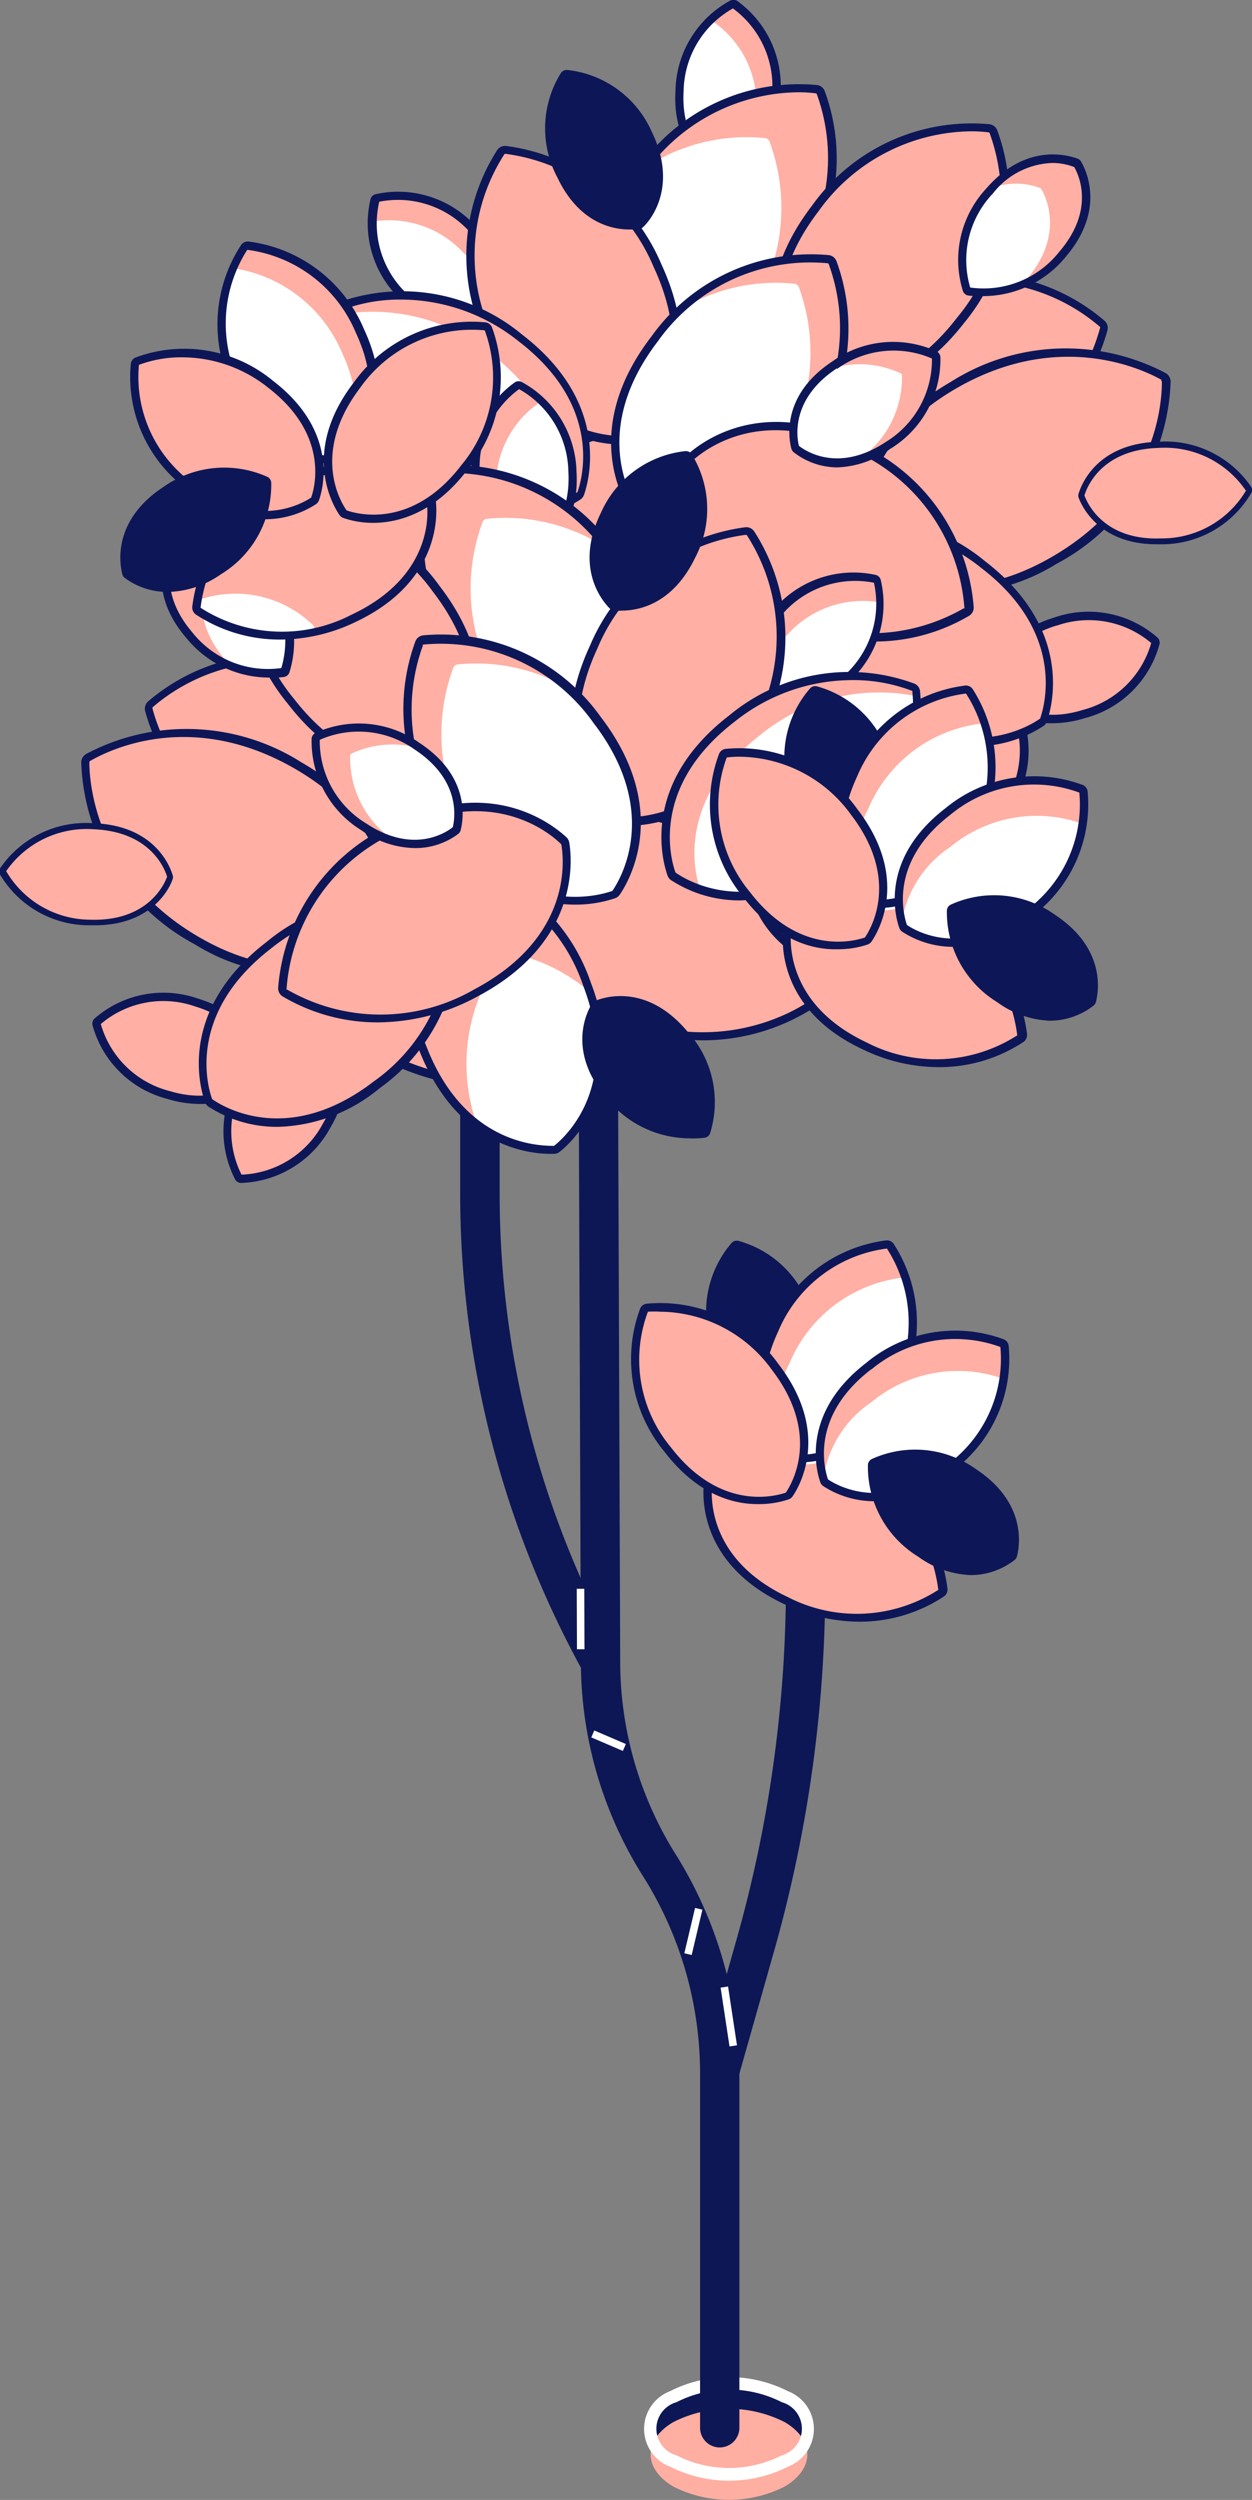 <?xml version="1.0" encoding="UTF-8"?> <svg xmlns="http://www.w3.org/2000/svg" viewBox="0 0 83.09 165.81"><rect x="0" y="0" width="83.09" height="165.81" fill="#808080" stroke="none"/> <defs> <style>.cls-1{fill:#0d1756;}.cls-2{fill:#ffaea2;}.cls-3{fill:#fff;}.cls-4{fill:#0d1757;}.cls-5{fill:#ffafa3;}</style> </defs> <title>Ресурс 5</title> <g id="Слой_2" data-name="Слой 2"> <g id="content"> <g id="illustration"> <g id="_Группа_" data-name="&lt;Группа&gt;"> <g id="_Группа_2" data-name="&lt;Группа&gt;"> <g id="_Группа_3" data-name="&lt;Группа&gt;"> <path id="_Контур_" data-name="&lt;Контур&gt;" class="cls-1" d="M44.68,158.95c-2,1.18-2,3.09,0,4.27a8.18,8.18,0,0,0,7.4,0c2-1.18,2-3.09,0-4.27A8.18,8.18,0,0,0,44.68,158.95Z"></path> <path id="_Контур_2" data-name="&lt;Контур&gt;" class="cls-2" d="M44.68,160.65c-2,1.18-2,3.09,0,4.27a8.18,8.18,0,0,0,7.4,0c2-1.18,2-3.09,0-4.27A8.18,8.18,0,0,0,44.68,160.65Z"></path> <path id="_Составной_контур_" data-name="&lt;Составной контур&gt;" class="cls-3" d="M44.46,163.6a2.68,2.68,0,0,1,0-5,8.67,8.67,0,0,1,7.84,0,2.68,2.68,0,0,1,0,5,8.67,8.67,0,0,1-7.83,0Zm.43-4.27h0a1.83,1.83,0,0,0,0,3.52,7.71,7.71,0,0,0,7,0,1.83,1.83,0,0,0,0-3.52,7.71,7.71,0,0,0-7,0Z"></path> </g> </g> <g id="_Группа_4" data-name="&lt;Группа&gt;"> <g id="_Группа_5" data-name="&lt;Группа&gt;"> <g id="_Группа_6" data-name="&lt;Группа&gt;"> <path id="_Контур_3" data-name="&lt;Контур&gt;" class="cls-1" d="M47.76,162.33h0A1.31,1.31,0,0,0,49.07,161V137.41a27.77,27.77,0,0,0-4.31-14.55,24.11,24.11,0,0,1-3.6-12.59L41,66.88H38.39l.16,43.39a26.71,26.71,0,0,0,4.2,14.29,24.56,24.56,0,0,1,3.71,13.23V161A1.31,1.31,0,0,0,47.76,162.33Z"></path> </g> <g id="_Группа_7" data-name="&lt;Группа&gt;"> <path id="_Контур_4" data-name="&lt;Контур&gt;" class="cls-1" d="M49,137.78l2.37-8.36A89.46,89.46,0,0,0,54.77,105v-2.25H52.16V105a86.83,86.83,0,0,1-3.29,23.68l-2.37,8.36Z"></path> </g> <g id="_Группа_8" data-name="&lt;Группа&gt;"> <path id="_Контур_5" data-name="&lt;Контур&gt;" class="cls-1" d="M38.71,110.9,41,109.64a63.08,63.08,0,0,1-7.84-30.42V63.95H30.54V79.22A65.71,65.71,0,0,0,38.71,110.9Z"></path> </g> </g> <g id="_Группа_9" data-name="&lt;Группа&gt;"> <rect id="_Контур_6" data-name="&lt;Контур&gt;" class="cls-3" x="48.43" y="131.39" width="0.5" height="3.94" transform="matrix(0.99, -0.15, 0.15, 0.99, -19.83, 9.02)"></rect> </g> <g id="_Группа_10" data-name="&lt;Группа&gt;"> <rect id="_Контур_7" data-name="&lt;Контур&gt;" class="cls-3" x="38.28" y="105.38" width="0.5" height="4.01" transform="translate(-0.39 0.14) rotate(-0.21)"></rect> </g> <g id="_Группа_11" data-name="&lt;Группа&gt;"> <rect id="_Контур_8" data-name="&lt;Контур&gt;" class="cls-3" x="40.14" y="114.31" width="0.5" height="2.28" transform="translate(-81.64 107.14) rotate(-66.82)"></rect> </g> <g id="_Группа_12" data-name="&lt;Группа&gt;"> <rect id="_Контур_9" data-name="&lt;Контур&gt;" class="cls-3" x="44.46" y="127.84" width="3.09" height="0.5" transform="translate(-89.23 143.34) rotate(-76.67)"></rect> </g> </g> <g id="_Группа_13" data-name="&lt;Группа&gt;"> <g id="_Группа_14" data-name="&lt;Группа&gt;"> <path id="_Контур_10" data-name="&lt;Контур&gt;" class="cls-4" d="M48.91,82.56a.19.19,0,0,0-.19.06,6.66,6.66,0,0,0-1.27,6.55c1.16,3.83,4.06,4,4.52,4.06a.19.19,0,0,0,.11,0c.38-.26,2.67-2.05,1.51-5.88A6.66,6.66,0,0,0,48.91,82.56Z"></path> <path id="_Составной_контур_2" data-name="&lt;Составной контур&gt;" class="cls-4" d="M52,93.5c-.59,0-3.57-.28-4.77-4.25a7,7,0,0,1,1.33-6.82A.46.46,0,0,1,49,82.3h0a6.94,6.94,0,0,1,4.88,4.93c1.2,4-1.13,5.85-1.61,6.19a.47.47,0,0,1-.27.08Zm-4.25-4.41c1.09,3.61,3.74,3.85,4.21,3.88.43-.3,2.5-2,1.4-5.58a6.4,6.4,0,0,0-4.44-4.55A6.4,6.4,0,0,0,47.71,89.09Z"></path> </g> <g id="_Группа_15" data-name="&lt;Группа&gt;"> <path id="_Контур_11" data-name="&lt;Контур&gt;" class="cls-5" d="M62.48,105.67a.29.29,0,0,0,.13-.27,10.27,10.27,0,0,0-6.22-8.2c-5.59-2.61-8.83.49-9.31,1a.29.29,0,0,0-.08.17c-.09.7-.39,5.18,5.2,7.79A10.27,10.27,0,0,0,62.48,105.67Z"></path> <path id="_Составной_контур_3" data-name="&lt;Составной контур&gt;" class="cls-4" d="M52.08,106.41c-5.71-2.67-5.47-7.19-5.36-8.07a.57.57,0,0,1,.15-.32c.61-.65,3.92-3.74,9.63-1.07a10.56,10.56,0,0,1,6.38,8.42.56.56,0,0,1-.24.52h0A10.12,10.12,0,0,1,57,107.56,11.58,11.58,0,0,1,52.08,106.41Zm-4.81-8c-.1.81-.32,5,5,7.51a10,10,0,0,0,10-.47v0a10,10,0,0,0-6.06-8,9.78,9.78,0,0,0-4.15-1A6.67,6.67,0,0,0,47.27,98.4Z"></path> </g> <g id="_Группа_16" data-name="&lt;Группа&gt;"> <path id="_Контур_12" data-name="&lt;Контур&gt;" class="cls-5" d="M58.84,82.5a.26.26,0,0,1,.25.11A9.33,9.33,0,0,1,59.55,92c-2.36,5.09-6.43,4.82-7.07,4.74a.26.26,0,0,1-.15-.07c-.47-.44-3.3-3.37-.93-8.46A9.33,9.33,0,0,1,58.84,82.5Z"></path> <path id="_Контур_13" data-name="&lt;Контур&gt;" class="cls-3" d="M52.4,90.41a9.33,9.33,0,0,1,7.44-5.66.26.26,0,0,1,.25.11l.07.1a9.62,9.62,0,0,1-.49,7.41c-2.36,5.09-6.43,4.82-7.07,4.74a.26.26,0,0,1-.15-.07,5.24,5.24,0,0,1-.67-.79A8,8,0,0,1,52.4,90.41Z"></path> <path id="_Составной_контур_4" data-name="&lt;Составной контур&gt;" class="cls-4" d="M52.45,97a.54.54,0,0,1-.3-.14c-.59-.55-3.41-3.57-1-8.77a9.62,9.62,0,0,1,7.66-5.82h0a.54.54,0,0,1,.5.23,9.63,9.63,0,0,1,.49,9.61C57.76,96.47,54.49,97,53,97A5.11,5.11,0,0,1,52.45,97Zm6.41-14.19h0a9.07,9.07,0,0,0-7.22,5.51c-2.26,4.86.33,7.64.87,8.14.74.09,4.53.28,6.79-4.58a9.09,9.09,0,0,0-.44-9.07h0Z"></path> </g> <g id="_Группа_17" data-name="&lt;Группа&gt;"> <path id="_Контур_14" data-name="&lt;Контур&gt;" class="cls-5" d="M66.66,89.3a.25.25,0,0,0-.16-.21,9,9,0,0,0-8.84,1.52c-4.27,3.28-3.17,7-3,7.61a.25.25,0,0,0,.1.13c.51.35,3.85,2.38,8.12-.9A9,9,0,0,0,66.66,89.3Z"></path> <path id="_Контур_15" data-name="&lt;Контур&gt;" class="cls-3" d="M57.83,93a9,9,0,0,1,8.7-1.57,9.21,9.21,0,0,1-3.72,6.17c-4.27,3.28-7.61,1.25-8.12.9a.25.25,0,0,1-.09-.12A7.4,7.4,0,0,1,57.83,93Z"></path> <path id="_Составной_контур_5" data-name="&lt;Составной контур&gt;" class="cls-4" d="M54.64,98.57a.53.53,0,0,1-.2-.26c-.26-.73-1.32-4.56,3.05-7.92a9.25,9.25,0,0,1,9.12-1.56.53.53,0,0,1,.33.42h0a9.24,9.24,0,0,1-3.85,8.41,8.18,8.18,0,0,1-5,1.91A6.22,6.22,0,0,1,54.64,98.57Zm3.18-7.75c-4.08,3.13-3.1,6.63-2.87,7.3.59.4,3.72,2.24,7.8-.89a8.69,8.69,0,0,0,3.64-7.89A8.7,8.7,0,0,0,57.83,90.83Z"></path> </g> <g id="_Группа_18" data-name="&lt;Группа&gt;"> <path id="_Контур_16" data-name="&lt;Контур&gt;" class="cls-5" d="M42.73,86.91a.26.26,0,0,1,.22-.17,9.33,9.33,0,0,1,8.49,3.91c3.42,4.45,1.3,7.93.93,8.46a.26.26,0,0,1-.13.1c-.61.21-4.52,1.36-7.93-3.08A9.33,9.33,0,0,1,42.73,86.91Z"></path> <path id="_Составной_контур_6" data-name="&lt;Составной контур&gt;" class="cls-4" d="M44.1,96.29a9.62,9.62,0,0,1-1.62-9.49.54.54,0,0,1,.43-.33,9.62,9.62,0,0,1,8.75,4c3.5,4.55,1.4,8.11.94,8.78a.54.54,0,0,1-.27.2,6.13,6.13,0,0,1-2,.31C48.7,99.78,46.3,99.16,44.1,96.29ZM43,87l-.25-.1L43,87h0A9.07,9.07,0,0,0,44.53,96c3.27,4.25,6.92,3.24,7.62,3,.42-.61,2.34-3.88-.92-8.14A9.23,9.23,0,0,0,43.83,87,6.83,6.83,0,0,0,43,87Z"></path> </g> <g id="_Группа_19" data-name="&lt;Группа&gt;"> <path id="_Контур_17" data-name="&lt;Контур&gt;" class="cls-4" d="M58,97a.19.19,0,0,0-.11.16A6.66,6.66,0,0,0,61.09,103c3.34,2.2,5.71.52,6.07.23a.19.19,0,0,0,.07-.1c.12-.44.74-3.28-2.6-5.49A6.66,6.66,0,0,0,58,97Z"></path> <path id="_Составной_контур_7" data-name="&lt;Составной контур&gt;" class="cls-4" d="M60.94,103.25a7,7,0,0,1-3.34-6.09.46.46,0,0,1,.26-.39h0a6.94,6.94,0,0,1,6.91.67c3.47,2.29,2.87,5.22,2.72,5.79a.46.46,0,0,1-.16.24,4.74,4.74,0,0,1-2.88,1A6.33,6.33,0,0,1,60.94,103.25Zm-2.79-6a6.41,6.41,0,0,0,3.1,5.55c3.15,2.08,5.34.57,5.72.29.14-.5.66-3.11-2.49-5.18a6.81,6.81,0,0,0-3.79-1.2A6,6,0,0,0,58.15,97.24Z"></path> </g> </g> <g id="_Группа_20" data-name="&lt;Группа&gt;"> <g id="_Группа_21" data-name="&lt;Группа&gt;"> <g id="_Группа_22" data-name="&lt;Группа&gt;"> <path id="_Контур_18" data-name="&lt;Контур&gt;" class="cls-5" d="M48.56.3a.19.19,0,0,1,.19,0A6.66,6.66,0,0,1,51.5,6.38c-.24,4-3,4.88-3.45,5a.19.19,0,0,1-.12,0C47.5,11.2,44.86,10,45.1,6A6.66,6.66,0,0,1,48.56.3Z"></path> <path id="_Контур_19" data-name="&lt;Контур&gt;" class="cls-3" d="M45.12,5.85A7.1,7.1,0,0,1,46.44,2a5.42,5.42,0,0,1,.79-.5.19.19,0,0,1,.19,0,6.66,6.66,0,0,1,2.75,6.08,6.21,6.21,0,0,1-.93,3.08,4.16,4.16,0,0,1-1.17.54.19.19,0,0,1-.12,0C47.52,11.06,44.88,9.85,45.12,5.85Z"></path> <path id="_Составной_контур_8" data-name="&lt;Составной контур&gt;" class="cls-4" d="M47.83,11.63c-.54-.22-3.25-1.5-3-5.64A6.94,6.94,0,0,1,48.44.05h0a.46.46,0,0,1,.47,0A6.94,6.94,0,0,1,51.78,6.4c-.25,4.14-3.09,5.09-3.66,5.24l-.12,0A.46.46,0,0,1,47.83,11.63ZM45.37,6c-.23,3.77,2.17,4.91,2.61,5.1.5-.13,3-1,3.25-4.74A6.4,6.4,0,0,0,48.64.56,6.4,6.4,0,0,0,45.37,6Z"></path> </g> <g id="_Группа_23" data-name="&lt;Группа&gt;"> <circle id="_Контур_20" data-name="&lt;Контур&gt;" class="cls-5" cx="50.13" cy="30.57" r="16.04"></circle> <path id="_Составной_контур_9" data-name="&lt;Составной контур&gt;" class="cls-4" d="M33.82,30.57A16.31,16.31,0,1,1,50.13,46.88,16.33,16.33,0,0,1,33.82,30.57Zm.55,0A15.76,15.76,0,1,0,50.13,14.81,15.78,15.78,0,0,0,34.37,30.57Z"></path> </g> <g id="_Группа_24" data-name="&lt;Группа&gt;"> <path id="_Контур_21" data-name="&lt;Контур&gt;" class="cls-5" d="M73.23,21.84a.36.36,0,0,0-.11-.35,12.66,12.66,0,0,0-12.46-2.36C53.39,21.35,53,26.86,53,27.74A.36.36,0,0,0,53,28c.5.72,3.92,5.06,11.19,2.83A12.66,12.66,0,0,0,73.23,21.84Z"></path> <path id="_Составной_контур_10" data-name="&lt;Составной контур&gt;" class="cls-4" d="M52.82,28.11a.64.64,0,0,1-.12-.38c0-1.08.5-6.61,7.88-8.87a13,13,0,0,1,12.73,2.42.64.64,0,0,1,.19.62h0A13,13,0,0,1,64.32,31a13.76,13.76,0,0,1-4,.65A9,9,0,0,1,52.82,28.11ZM73,21.77a.09.09,0,0,0,0-.09,12.4,12.4,0,0,0-12.2-2.3c-7,2.15-7.47,7.34-7.49,8.36a.08.08,0,0,0,0,.05c.59.83,3.87,4.88,10.89,2.72A12.4,12.4,0,0,0,73,21.77Z"></path> </g> <g id="_Группа_25" data-name="&lt;Группа&gt;"> <path id="_Контур_22" data-name="&lt;Контур&gt;" class="cls-5" d="M54.47,6.14a.36.36,0,0,0-.29-.23,12.66,12.66,0,0,0-11.52,5.3C38,17.25,40.89,22,41.38,22.69a.36.36,0,0,0,.18.14c.83.29,6.13,1.85,10.76-4.18A12.66,12.66,0,0,0,54.47,6.14Z"></path> <path id="_Контур_23" data-name="&lt;Контур&gt;" class="cls-3" d="M42.23,11.87c.21-.28.43-.54.65-.79a12.19,12.19,0,0,1,7.9-1.92.36.36,0,0,1,.29.23,12.66,12.66,0,0,1-2.15,12.5c-.17.22-.34.42-.51.62a8.73,8.73,0,0,1-7.28,1,.36.36,0,0,1-.18-.14C40.47,22.62,37.6,17.9,42.23,11.87Z"></path> <path id="_Составной_контур_11" data-name="&lt;Составной контур&gt;" class="cls-4" d="M41.47,23.08a.63.63,0,0,1-.31-.24c-.61-.89-3.43-5.67,1.28-11.8a13,13,0,0,1,11.78-5.4.63.63,0,0,1,.51.39h0a13,13,0,0,1-2.18,12.77c-3,3.86-6.18,4.7-8.41,4.7A8.2,8.2,0,0,1,41.47,23.08Zm1.4-11.7C38.39,17.21,41,21.69,41.61,22.53l0,0c1,.34,6,1.73,10.45-4.09A12.4,12.4,0,0,0,54.21,6.25h0a.09.09,0,0,0-.07-.06A9.2,9.2,0,0,0,53,6.12,12.6,12.6,0,0,0,42.87,11.38Z"></path> </g> <g id="_Группа_26" data-name="&lt;Группа&gt;"> <path id="_Контур_24" data-name="&lt;Контур&gt;" class="cls-5" d="M77.22,25a.39.39,0,0,1,.2.35c0,1.3-.36,7.73-7.42,11.83-7.24,4.2-12,.39-12.71-.25a.39.39,0,0,1-.12-.21c-.2-.94-1.15-6.95,6.1-11.15C70.33,21.45,76.09,24.33,77.22,25Z"></path> <path id="_Составной_контур_12" data-name="&lt;Составной контур&gt;" class="cls-4" d="M57.11,37.11a.66.66,0,0,1-.21-.36c-.25-1.16-1.11-7.19,6.23-11.44a14.23,14.23,0,0,1,14.22-.57h0a.66.66,0,0,1,.34.59,14.24,14.24,0,0,1-7.56,12.06,13.31,13.31,0,0,1-6.71,2A9.65,9.65,0,0,1,57.11,37.11Zm20-11.9c-1.07-.61-6.74-3.46-13.68.57s-6.2,9.76-6,10.86a.12.12,0,0,0,0,.07c.84.75,5.38,4.28,12.39.22s7.29-10.36,7.29-11.59a.12.12,0,0,0-.07-.11Z"></path> </g> <g id="_Группа_27" data-name="&lt;Группа&gt;"> <path id="_Контур_25" data-name="&lt;Контур&gt;" class="cls-5" d="M29.12,41.26a.39.39,0,0,1-.17-.37c.11-1.29,1-7.67,8.44-11.13,7.59-3.54,12,.67,12.63,1.37a.39.39,0,0,1,.1.22c.12,1,.53,7-7.06,10.57C35.67,45.38,30.18,42,29.12,41.26Z"></path> <path id="_Составной_контур_13" data-name="&lt;Составной контур&gt;" class="cls-4" d="M29,41.48h0a.67.67,0,0,1-.29-.62,14.24,14.24,0,0,1,8.59-11.35c7.69-3.59,12.14.56,12.95,1.43a.67.67,0,0,1,.18.38c.14,1.18.47,7.26-7.21,10.85a15.6,15.6,0,0,1-6.65,1.55A13.63,13.63,0,0,1,29,41.48ZM37.5,30c-7.26,3.39-8.17,9.68-8.28,10.9a.12.12,0,0,0,.06.12h0c1,.7,6.41,4,13.67.64s7-9.17,6.9-10.29a.12.12,0,0,0,0-.07,9.16,9.16,0,0,0-6.64-2.69A13.38,13.38,0,0,0,37.5,30Z"></path> </g> <g id="_Группа_28" data-name="&lt;Группа&gt;"> <path id="_Контур_26" data-name="&lt;Контур&gt;" class="cls-5" d="M82.85,32.42a.19.19,0,0,1,0,.19,6.66,6.66,0,0,1-5.8,3.29c-4,.12-5.13-2.55-5.29-3a.19.19,0,0,1,0-.12c.13-.44,1.09-3.18,5.09-3.3A6.66,6.66,0,0,1,82.85,32.42Z"></path> <path id="_Составной_контур_14" data-name="&lt;Составной контур&gt;" class="cls-4" d="M71.58,33a.4.4,0,0,1,0-.25c.16-.55,1.18-3.33,5.28-3.45a6.89,6.89,0,0,1,6.18,3,.39.39,0,0,1,0,.4,6.87,6.87,0,0,1-6,3.4h-.27C72.91,36.11,71.77,33.52,71.58,33Zm11.1-.46h0a6.5,6.5,0,0,0-5.81-2.83c-3.82.12-4.75,2.65-4.9,3.15.18.5,1.28,3,5.09,2.85a6.49,6.49,0,0,0,5.63-3.17l.17-.11Z"></path> </g> <g id="_Группа_29" data-name="&lt;Группа&gt;"> <path id="_Контур_27" data-name="&lt;Контур&gt;" class="cls-5" d="M76.62,42.5a.19.19,0,0,1,.06.19,6.66,6.66,0,0,1-4.75,4.69c-3.83,1.16-5.62-1.13-5.88-1.51a.19.19,0,0,1,0-.11c0-.46.23-3.36,4.06-4.52A6.66,6.66,0,0,1,76.62,42.5Z"></path> <path id="_Составной_контур_15" data-name="&lt;Составной контур&gt;" class="cls-4" d="M65.82,46a.46.46,0,0,1-.08-.28c0-.59.28-3.57,4.25-4.77a6.94,6.94,0,0,1,6.82,1.33h0a.46.46,0,0,1,.14.45A6.94,6.94,0,0,1,72,47.63a7.38,7.38,0,0,1-2.14.34A4.87,4.87,0,0,1,65.82,46Zm4.33-4.52c-3.61,1.09-3.85,3.74-3.88,4.21.3.43,2,2.5,5.58,1.4a6.4,6.4,0,0,0,4.55-4.44A6.4,6.4,0,0,0,70.15,41.49Z"></path> </g> <g id="_Группа_30" data-name="&lt;Группа&gt;"> <path id="_Контур_28" data-name="&lt;Контур&gt;" class="cls-5" d="M53.28,32a.34.34,0,0,1,.33.13A12.15,12.15,0,0,1,55.06,44.2C52.45,51,47.15,51,46.31,51a.34.34,0,0,1-.2-.08c-.65-.53-4.59-4.08-2-10.9A12.15,12.15,0,0,1,53.28,32Z"></path> <path id="_Контур_29" data-name="&lt;Контур&gt;" class="cls-3" d="M49.36,37.94a.34.34,0,0,1,.33.13A12,12,0,0,1,51.44,49.3,8.21,8.21,0,0,1,46.27,51a.34.34,0,0,1-.2-.08c-.63-.51-4.38-3.9-2.17-10.36A11.53,11.53,0,0,1,49.36,37.94Z"></path> <path id="_Составной_контур_16" data-name="&lt;Составной контур&gt;" class="cls-4" d="M46.29,51.27a.62.62,0,0,1-.36-.14c-.81-.66-4.71-4.29-2.06-11.21a12.45,12.45,0,0,1,9.36-8.2.62.62,0,0,1,.59.23A12.44,12.44,0,0,1,55.31,44.3c-2.47,6.45-7.26,7-8.75,7Zm7-19h0a11.89,11.89,0,0,0-8.94,7.86c-2.52,6.57,1.14,10,1.94,10.61,1,0,6,0,8.48-6.62A11.89,11.89,0,0,0,53.4,32.29a.07.07,0,0,0-.06,0Z"></path> </g> <g id="_Группа_31" data-name="&lt;Группа&gt;"> <path id="_Контур_30" data-name="&lt;Контур&gt;" class="cls-5" d="M65.93,8.73a.36.36,0,0,0-.29-.23,12.66,12.66,0,0,0-11.52,5.3c-4.63,6-1.76,10.75-1.27,11.47a.36.36,0,0,0,.18.14c.83.29,6.13,1.85,10.76-4.18A12.66,12.66,0,0,0,65.93,8.73Z"></path> <path id="_Составной_контур_17" data-name="&lt;Составной контур&gt;" class="cls-4" d="M52.94,25.68a.63.63,0,0,1-.32-.24c-.61-.89-3.43-5.67,1.27-11.8a13,13,0,0,1,11.78-5.4.64.64,0,0,1,.51.39h0A13,13,0,0,1,64,21.4c-3,3.86-6.18,4.7-8.41,4.7A8.19,8.19,0,0,1,52.94,25.68ZM54.33,14c-4.47,5.83-1.83,10.31-1.26,11.15l0,0c1,.34,6,1.73,10.45-4.09A12.4,12.4,0,0,0,65.68,8.84h0a.08.08,0,0,0-.07-.06,9.22,9.22,0,0,0-1.17-.07A12.6,12.6,0,0,0,54.33,14Z"></path> </g> <g id="_Группа_32" data-name="&lt;Группа&gt;"> <path id="_Контур_31" data-name="&lt;Контур&gt;" class="cls-4" d="M36.38,49.89a.19.19,0,0,1-.15-.13,6.66,6.66,0,0,1,1.49-6.5c2.61-3,5.35-2.06,5.77-1.88a.19.19,0,0,1,.09.08c.24.39,1.61,3-1,6A6.66,6.66,0,0,1,36.38,49.89Z"></path> <path id="_Составной_контур_18" data-name="&lt;Составной контур&gt;" class="cls-4" d="M36.33,50.16h0a.46.46,0,0,1-.35-.31,6.94,6.94,0,0,1,1.54-6.77c2.71-3.15,5.55-2.18,6.08-2a.46.46,0,0,1,.22.19c.3.5,1.68,3.16-1,6.31a7.08,7.08,0,0,1-5.45,2.62A5.63,5.63,0,0,1,36.33,50.16Zm1.6-6.72a6.4,6.4,0,0,0-1.46,6.19,6.4,6.4,0,0,0,5.9-2.36c2.46-2.86,1.24-5.22,1-5.63a4,4,0,0,0-1.48-.27A5.21,5.21,0,0,0,37.94,43.44Z"></path> </g> <g id="_Группа_33" data-name="&lt;Группа&gt;"> <path id="_Контур_32" data-name="&lt;Контур&gt;" class="cls-5" d="M64.3,19.33a.19.19,0,0,1-.15-.13,6.66,6.66,0,0,1,1.49-6.5c2.61-3,5.35-2.06,5.77-1.88a.19.19,0,0,1,.09.08c.24.39,1.61,3-1,6A6.66,6.66,0,0,1,64.3,19.33Z"></path> <path id="_Контур_33" data-name="&lt;Контур&gt;" class="cls-3" d="M64.27,19.47a.19.19,0,0,1-.15-.13,6.66,6.66,0,0,1,1.49-6.5c.14-.16.27-.3.41-.43a4.51,4.51,0,0,1,3,.06.19.19,0,0,1,.09.08c.24.39,1.61,3-1,6a8.29,8.29,0,0,1-.58.6A6.31,6.31,0,0,1,64.27,19.47Z"></path> <path id="_Составной_контур_19" data-name="&lt;Составной контур&gt;" class="cls-4" d="M64.25,19.6h0a.46.46,0,0,1-.35-.31,6.94,6.94,0,0,1,1.54-6.77c2.71-3.14,5.54-2.18,6.08-2a.46.46,0,0,1,.22.19c.3.5,1.68,3.16-1,6.31a7.08,7.08,0,0,1-5.45,2.62A5.63,5.63,0,0,1,64.25,19.6Zm1.6-6.72a6.4,6.4,0,0,0-1.46,6.19,6.4,6.4,0,0,0,5.9-2.36c2.46-2.86,1.24-5.22,1-5.63a4,4,0,0,0-1.48-.27A5.21,5.21,0,0,0,65.86,12.88Z"></path> </g> <g id="_Группа_34" data-name="&lt;Группа&gt;"> <path id="_Контур_34" data-name="&lt;Контур&gt;" class="cls-5" d="M67.24,52.83a.19.19,0,0,1-.17.1,6.66,6.66,0,0,1-5.68-3.5c-2-3.45-.23-5.73.07-6.07a.19.19,0,0,1,.1-.06c.45-.1,3.32-.57,5.35,2.87A6.66,6.66,0,0,1,67.24,52.83Z"></path> <path id="_Составной_контур_20" data-name="&lt;Составной контур&gt;" class="cls-4" d="M61.16,49.57c-2.11-3.57-.29-6,.1-6.39a.46.46,0,0,1,.25-.15c.57-.13,3.53-.57,5.64,3A6.94,6.94,0,0,1,67.48,53h0a.46.46,0,0,1-.4.24h0A7,7,0,0,1,61.16,49.57Zm.51-6c-.34.39-2,2.5,0,5.75A6.4,6.4,0,0,0,67,52.66a6.41,6.41,0,0,0-.34-6.35c-1.45-2.45-3.3-2.83-4.32-2.83A3.76,3.76,0,0,0,61.67,43.54Z"></path> </g> <g id="_Группа_35" data-name="&lt;Группа&gt;"> <path id="_Контур_35" data-name="&lt;Контур&gt;" class="cls-5" d="M24.88,13.28a.19.19,0,0,1,.14-.14,6.66,6.66,0,0,1,6.35,2c2.8,2.86,1.59,5.5,1.38,5.91a.19.19,0,0,1-.08.08c-.41.2-3.08,1.35-5.88-1.51A6.66,6.66,0,0,1,24.88,13.28Z"></path> <path id="_Контур_36" data-name="&lt;Контур&gt;" class="cls-3" d="M26.82,19.85a6.82,6.82,0,0,1-2.09-5.15,6.71,6.71,0,0,1,6.06,2.1,5.39,5.39,0,0,1,1.78,4.61C31.89,21.71,29.41,22.49,26.82,19.85Z"></path> <path id="_Составной_контур_21" data-name="&lt;Составной контур&gt;" class="cls-4" d="M26.59,19.87a6.94,6.94,0,0,1-2-6.66.46.46,0,0,1,.34-.33A6.94,6.94,0,0,1,31.57,15c2.9,3,1.7,5.71,1.43,6.23a.46.46,0,0,1-.21.2,4.6,4.6,0,0,1-2,.43A5.84,5.84,0,0,1,26.59,19.87Zm4.58-4.49a6.4,6.4,0,0,0-6-2A6.4,6.4,0,0,0,27,19.48c2.59,2.65,5,1.72,5.54,1.47C32.78,20.43,33.77,18,31.18,15.38Z"></path> </g> <g id="_Группа_36" data-name="&lt;Группа&gt;"> <path id="_Контур_37" data-name="&lt;Контур&gt;" class="cls-5" d="M33.59,9.95a.36.36,0,0,0-.34.16,12.66,12.66,0,0,0-.63,12.67c3.21,6.9,8.72,6.53,9.59,6.43a.36.36,0,0,0,.2-.1c.64-.6,4.47-4.58,1.27-11.47A12.66,12.66,0,0,0,33.59,9.95Z"></path> <path id="_Составной_контур_22" data-name="&lt;Составной контур&gt;" class="cls-4" d="M32.38,22.89A13,13,0,0,1,33,9.95a.63.63,0,0,1,.58-.27h0a13,13,0,0,1,10.31,7.84c3.25,7-.54,11-1.33,11.79a.64.64,0,0,1-.36.17,6.79,6.79,0,0,1-.79,0C39.51,29.52,35.13,28.81,32.38,22.89Zm1.19-12.67a.09.09,0,0,0-.09,0,12.4,12.4,0,0,0-.61,12.4c3.1,6.66,8.3,6.39,9.31,6.27l0,0c.74-.7,4.3-4.5,1.21-11.16a12.4,12.4,0,0,0-9.87-7.53Z"></path> </g> <g id="_Группа_37" data-name="&lt;Группа&gt;"> <path id="_Контур_38" data-name="&lt;Контур&gt;" class="cls-5" d="M22.3,20.62a.34.34,0,0,1,.22-.28,12.15,12.15,0,0,1,12,2.06c5.79,4.45,4.29,9.54,4,10.33a.34.34,0,0,1-.13.17c-.69.47-5.22,3.23-11-1.22A12.15,12.15,0,0,1,22.3,20.62Z"></path> <path id="_Контур_39" data-name="&lt;Контур&gt;" class="cls-3" d="M22.26,20.93a12.4,12.4,0,0,1,10.35,2.56c5.6,4.3,4.39,9.2,4,10.23-2,.66-5.32,1-9.28-2.05A12.22,12.22,0,0,1,22.26,20.93Z"></path> <path id="_Составной_контур_23" data-name="&lt;Составной контур&gt;" class="cls-4" d="M27.21,31.9A12.44,12.44,0,0,1,22,20.59a.62.62,0,0,1,.38-.5,12.45,12.45,0,0,1,12.27,2.1c5.88,4.52,4.45,9.65,4.11,10.63a.61.61,0,0,1-.24.31A8.33,8.33,0,0,1,34,34.47,11,11,0,0,1,27.21,31.9Zm-4.6-11.31a.07.07,0,0,0,0,.06h0a11.89,11.89,0,0,0,5,10.81c5.58,4.29,9.89,1.76,10.72,1.17.32-.92,1.66-5.73-3.92-10a12.49,12.49,0,0,0-7.71-2.76A10.88,10.88,0,0,0,22.62,20.59Z"></path> </g> <g id="_Группа_38" data-name="&lt;Группа&gt;"> <path id="_Контур_40" data-name="&lt;Контур&gt;" class="cls-5" d="M33.2,32.47a.19.19,0,0,1,.09.17,6.66,6.66,0,0,1-3.76,5.51c-3.53,1.87-5.73,0-6.06-.35a.19.19,0,0,1-.06-.1c-.08-.45-.42-3.34,3.11-5.21A6.66,6.66,0,0,1,33.2,32.47Z"></path> <path id="_Контур_41" data-name="&lt;Контур&gt;" class="cls-3" d="M23.42,37.81c-.08-.45-.42-3.34,3.11-5.21l.39-.19a6.41,6.41,0,0,1,4.23.8.19.19,0,0,1,.09.17,6.66,6.66,0,0,1-3.76,5.51L27.2,39a4.6,4.6,0,0,1-3.72-1.12A.19.19,0,0,1,23.42,37.81Z"></path> <path id="_Составной_контур_24" data-name="&lt;Составной контур&gt;" class="cls-4" d="M23.28,38a.46.46,0,0,1-.14-.26c-.1-.58-.41-3.56,3.26-5.5a6.94,6.94,0,0,1,6.94,0h0a.46.46,0,0,1,.22.41,7,7,0,0,1-3.9,5.74,6.62,6.62,0,0,1-3.11.85A4.77,4.77,0,0,1,23.28,38Zm3.38-5.27c-3.33,1.77-3.06,4.41-3,4.88.37.36,2.41,2.07,5.74.31A6.41,6.41,0,0,0,33,32.68,6.4,6.4,0,0,0,26.66,32.73Z"></path> </g> <g id="_Группа_39" data-name="&lt;Группа&gt;"> <path id="_Контур_42" data-name="&lt;Контур&gt;" class="cls-4" d="M37.4,5a.19.19,0,0,1,.17-.09A6.66,6.66,0,0,1,43,8.85c1.76,3.59-.21,5.73-.54,6a.19.19,0,0,1-.11.05c-.46.06-3.35.31-5.11-3.28A6.66,6.66,0,0,1,37.4,5Z"></path> <path id="_Составной_контур_25" data-name="&lt;Составной контур&gt;" class="cls-4" d="M37,11.79a6.94,6.94,0,0,1,.22-6.94h0a.47.47,0,0,1,.42-.21,6.94,6.94,0,0,1,5.61,4.09c1.82,3.73-.18,6-.6,6.36a.46.46,0,0,1-.26.13,3.82,3.82,0,0,1-.52,0C40.74,15.25,38.46,14.85,37,11.79Zm.49-.24c1.66,3.39,4.31,3.2,4.78,3.15.37-.36,2.15-2.34.49-5.73A6.4,6.4,0,0,0,37.6,5.19,6.4,6.4,0,0,0,37.45,11.55Z"></path> </g> <g id="_Группа_40" data-name="&lt;Группа&gt;"> <path id="_Контур_43" data-name="&lt;Контур&gt;" class="cls-5" d="M55.26,17.42A.36.36,0,0,0,55,17.2a12.66,12.66,0,0,0-11.52,5.3c-4.63,6-1.76,10.75-1.27,11.47a.36.36,0,0,0,.18.14c.83.29,6.13,1.85,10.76-4.18A12.66,12.66,0,0,0,55.26,17.42Z"></path> <path id="_Контур_44" data-name="&lt;Контур&gt;" class="cls-3" d="M45.35,20.42a12.14,12.14,0,0,1,7.37-1.6A.36.36,0,0,1,53,19a12.66,12.66,0,0,1-2.15,12.5,14.54,14.54,0,0,1-1.67,1.84,8.68,8.68,0,0,1-6.88.74.36.36,0,0,1-.18-.14c-.49-.72-3.37-5.44,1.27-11.47A15.23,15.23,0,0,1,45.35,20.42Z"></path> <path id="_Составной_контур_26" data-name="&lt;Составной контур&gt;" class="cls-4" d="M42.27,34.36a.63.63,0,0,1-.32-.24c-.61-.89-3.43-5.67,1.28-11.8A13,13,0,0,1,55,16.92a.63.63,0,0,1,.51.39h0a13,13,0,0,1-2.18,12.77c-3,3.86-6.18,4.7-8.41,4.7A8.19,8.19,0,0,1,42.27,34.36ZM55,17.52a.09.09,0,0,0-.08-.06,12.4,12.4,0,0,0-11.27,5.19C39.19,28.49,41.83,33,42.41,33.81l0,0c1,.34,6,1.73,10.45-4.09A12.4,12.4,0,0,0,55,17.52Z"></path> </g> <g id="_Группа_41" data-name="&lt;Группа&gt;"> <path id="_Контур_45" data-name="&lt;Контур&gt;" class="cls-5" d="M53,35.65a.34.34,0,0,1,.22-.28,12.15,12.15,0,0,1,12,2.06c5.79,4.45,4.29,9.53,4,10.33a.34.34,0,0,1-.13.17c-.69.47-5.22,3.23-11-1.22A12.15,12.15,0,0,1,53,35.65Z"></path> <path id="_Составной_контур_27" data-name="&lt;Составной контур&gt;" class="cls-4" d="M57.91,46.93a12.44,12.44,0,0,1-5.19-11.31h0a.62.62,0,0,1,.38-.5,12.45,12.45,0,0,1,12.27,2.1c5.89,4.52,4.45,9.65,4.11,10.63a.61.61,0,0,1-.24.31,8.34,8.34,0,0,1-4.59,1.34A11,11,0,0,1,57.91,46.93Zm-4.6-11.31a.07.07,0,0,0,0,.06h0a11.89,11.89,0,0,0,5,10.81c5.58,4.29,9.88,1.76,10.72,1.17.32-.92,1.66-5.73-3.92-10a12.48,12.48,0,0,0-7.71-2.76A10.88,10.88,0,0,0,53.32,35.62Z"></path> </g> <g id="_Группа_42" data-name="&lt;Группа&gt;"> <path id="_Контур_46" data-name="&lt;Контур&gt;" class="cls-5" d="M64.18,40.61a.36.36,0,0,0,.17-.33,12.66,12.66,0,0,0-7.16-10.47c-6.73-3.55-10.89.07-11.52.68a.36.36,0,0,0-.11.2c-.15.86-.79,6.35,5.93,9.9A12.66,12.66,0,0,0,64.18,40.61Z"></path> <path id="_Составной_контур_28" data-name="&lt;Составной контур&gt;" class="cls-4" d="M51.37,40.83c-6.83-3.61-6.26-9.12-6.07-10.19a.63.63,0,0,1,.18-.35c.78-.75,5-4.33,11.84-.72a13,13,0,0,1,7.3,10.7.63.63,0,0,1-.3.57h0A12.33,12.33,0,0,1,58,42.55,14,14,0,0,1,51.37,40.83ZM64,40.37a.09.09,0,0,0,0-.08,12.4,12.4,0,0,0-7-10.24c-6.49-3.43-10.47-.07-11.23.68-.17,1-.7,6.18,5.79,9.61a12.41,12.41,0,0,0,12.41,0Z"></path> </g> <g id="_Группа_43" data-name="&lt;Группа&gt;"> <path id="_Контур_47" data-name="&lt;Контур&gt;" class="cls-5" d="M62,23.6a.19.19,0,0,1,.11.16,6.66,6.66,0,0,1-3.22,5.84c-3.34,2.2-5.71.52-6.07.23a.19.19,0,0,1-.07-.1c-.12-.44-.74-3.28,2.6-5.49A6.66,6.66,0,0,1,62,23.6Z"></path> <path id="_Контур_48" data-name="&lt;Контур&gt;" class="cls-3" d="M53,29.78a.19.19,0,0,1-.07-.1c-.12-.43-.68-3.08,2.27-5.25a6.45,6.45,0,0,1,4.55.32.19.19,0,0,1,.11.16A6.61,6.61,0,0,1,57,30.48,4.64,4.64,0,0,1,53,29.78Z"></path> <path id="_Составной_контур_29" data-name="&lt;Составной контур&gt;" class="cls-4" d="M52.68,30a.46.46,0,0,1-.16-.24c-.15-.56-.75-3.5,2.72-5.79a6.94,6.94,0,0,1,6.91-.67h0a.46.46,0,0,1,.26.39,6.94,6.94,0,0,1-3.34,6.09A6.33,6.33,0,0,1,55.57,31,4.73,4.73,0,0,1,52.68,30Zm2.86-5.57c-3.15,2.08-2.63,4.68-2.52,5.14.41.32,2.59,1.83,5.74-.24a6.4,6.4,0,0,0,3.09-5.55A6.4,6.4,0,0,0,55.54,24.48Z"></path> </g> </g> <g id="_Группа_44" data-name="&lt;Группа&gt;"> <g id="_Группа_45" data-name="&lt;Группа&gt;"> <path id="_Контур_49" data-name="&lt;Контур&gt;" class="cls-5" d="M34.53,25.55a.19.19,0,0,0-.19,0,6.66,6.66,0,0,0-2.75,6.08c.24,4,3,4.88,3.45,5a.19.19,0,0,0,.12,0c.43-.17,3.07-1.38,2.83-5.37A6.66,6.66,0,0,0,34.53,25.55Z"></path> <path id="_Контур_50" data-name="&lt;Контур&gt;" class="cls-3" d="M38,31.11a7.1,7.1,0,0,0-1.32-3.84,5.4,5.4,0,0,0-.79-.5.19.19,0,0,0-.19,0,6.66,6.66,0,0,0-2.75,6.08,6.21,6.21,0,0,0,.93,3.08,4.15,4.15,0,0,0,1.17.54.19.19,0,0,0,.12,0C35.56,36.31,38.21,35.1,38,31.11Z"></path> <path id="_Составной_контур_30" data-name="&lt;Составной контур&gt;" class="cls-4" d="M35.09,36.91l-.12,0c-.57-.15-3.41-1.1-3.66-5.24a6.94,6.94,0,0,1,2.87-6.32.46.46,0,0,1,.47,0h0a6.94,6.94,0,0,1,3.61,5.93c.25,4.14-2.46,5.43-3,5.64A.46.46,0,0,1,35.09,36.91Zm-.64-11.1a6.4,6.4,0,0,0-2.59,5.81c.23,3.77,2.75,4.61,3.25,4.74.43-.19,2.83-1.33,2.61-5.1A6.4,6.4,0,0,0,34.45,25.81Z"></path> </g> <g id="_Группа_46" data-name="&lt;Группа&gt;"> <circle id="_Контур_51" data-name="&lt;Контур&gt;" class="cls-5" cx="32.95" cy="55.82" r="16.04"></circle> <path id="_Составной_контур_31" data-name="&lt;Составной контур&gt;" class="cls-4" d="M33,72.13A16.31,16.31,0,1,1,49.26,55.82,16.33,16.33,0,0,1,33,72.13Zm0-32.07A15.76,15.76,0,1,0,48.72,55.82,15.78,15.78,0,0,0,33,40.06Z"></path> </g> <g id="_Группа_47" data-name="&lt;Группа&gt;"> <path id="_Контур_52" data-name="&lt;Контур&gt;" class="cls-5" d="M9.85,47.09a.36.36,0,0,1,.11-.35,12.66,12.66,0,0,1,12.46-2.36c7.27,2.23,7.67,7.74,7.68,8.62a.36.36,0,0,1-.07.22c-.5.72-3.92,5.06-11.19,2.83A12.66,12.66,0,0,1,9.85,47.09Z"></path> <path id="_Составной_контур_32" data-name="&lt;Составной контур&gt;" class="cls-4" d="M22.81,56.94a13.75,13.75,0,0,1-4-.65,13,13,0,0,1-9.18-9.14h0a.64.64,0,0,1,.19-.62,13,13,0,0,1,12.73-2.42c7.38,2.26,7.86,7.79,7.88,8.87a.64.64,0,0,1-.12.38A9,9,0,0,1,22.81,56.94ZM10.12,47a12.4,12.4,0,0,0,8.81,8.74c7,2.15,10.3-1.89,10.89-2.72a.08.08,0,0,0,0-.05c0-1-.47-6.21-7.49-8.36a12.4,12.4,0,0,0-12.2,2.3.09.09,0,0,0,0,.09Z"></path> </g> <g id="_Группа_48" data-name="&lt;Группа&gt;"> <path id="_Контур_53" data-name="&lt;Контур&gt;" class="cls-5" d="M28.62,31.39a.36.36,0,0,1,.29-.23,12.65,12.65,0,0,1,11.52,5.3c4.63,6,1.76,10.75,1.27,11.47a.36.36,0,0,1-.18.14c-.83.29-6.13,1.85-10.76-4.18A12.66,12.66,0,0,1,28.62,31.39Z"></path> <path id="_Контур_54" data-name="&lt;Контур&gt;" class="cls-3" d="M40.86,37.12c-.21-.28-.43-.54-.65-.79a12.19,12.19,0,0,0-7.9-1.92.36.36,0,0,0-.29.23,12.66,12.66,0,0,0,2.15,12.5c.17.22.34.42.51.62a8.73,8.73,0,0,0,7.28,1,.36.36,0,0,0,.18-.14C42.62,47.87,45.49,43.15,40.86,37.12Z"></path> <path id="_Составной_контур_33" data-name="&lt;Составной контур&gt;" class="cls-4" d="M39,48.76c-2.23,0-5.45-.84-8.41-4.7a13,13,0,0,1-2.18-12.77h0a.63.63,0,0,1,.51-.39,13,13,0,0,1,11.78,5.4c4.7,6.13,1.89,10.9,1.27,11.8a.63.63,0,0,1-.31.24A8.2,8.2,0,0,1,39,48.76ZM30.12,31.37a9.22,9.22,0,0,0-1.17.07.09.09,0,0,0-.07.06h0A12.4,12.4,0,0,0,31,43.73c4.47,5.82,9.49,4.43,10.45,4.09l0,0c.58-.84,3.22-5.33-1.26-11.15A12.6,12.6,0,0,0,30.12,31.37Z"></path> </g> <g id="_Группа_49" data-name="&lt;Группа&gt;"> <path id="_Контур_55" data-name="&lt;Контур&gt;" class="cls-5" d="M5.87,50.23a.39.39,0,0,0-.2.35c0,1.3.36,7.73,7.42,11.83,7.24,4.2,12,.39,12.71-.25a.39.39,0,0,0,.12-.21c.2-.94,1.15-6.95-6.1-11.15C12.76,46.7,7,49.58,5.87,50.23Z"></path> <path id="_Составной_контур_34" data-name="&lt;Составной контур&gt;" class="cls-4" d="M19.65,64.64a13.31,13.31,0,0,1-6.71-2A14.24,14.24,0,0,1,5.39,50.58.66.66,0,0,1,5.73,50h0A14.23,14.23,0,0,1,20,50.56c7.34,4.25,6.47,10.28,6.23,11.44a.66.66,0,0,1-.21.36A9.65,9.65,0,0,1,19.65,64.64ZM6,50.46a.12.12,0,0,0-.07.11c0,1.23.35,7.57,7.29,11.59s11.55.53,12.39-.22a.12.12,0,0,0,0-.07c.23-1.1,1-6.79-6-10.86S7.07,49.85,6,50.46Z"></path> </g> <g id="_Группа_50" data-name="&lt;Группа&gt;"> <path id="_Контур_56" data-name="&lt;Контур&gt;" class="cls-5" d="M54,66.51a.39.39,0,0,0,.17-.37c-.11-1.29-1-7.67-8.44-11.13-7.59-3.54-12,.67-12.63,1.37a.39.39,0,0,0-.11.22c-.12,1-.53,7,7.06,10.57C47.42,70.63,52.91,67.25,54,66.51Z"></path> <path id="_Составной_контур_35" data-name="&lt;Составной контур&gt;" class="cls-4" d="M46.56,69a15.6,15.6,0,0,1-6.65-1.55c-7.68-3.59-7.36-9.67-7.21-10.85a.67.67,0,0,1,.18-.38c.81-.87,5.26-5,12.95-1.43a14.24,14.24,0,0,1,8.59,11.35.67.67,0,0,1-.29.62h0A13.63,13.63,0,0,1,46.56,69Zm-6.65-15.1a9.16,9.16,0,0,0-6.64,2.69.12.12,0,0,0,0,.07c-.14,1.12-.44,6.86,6.9,10.29s12.66.06,13.67-.64h0a.12.12,0,0,0,.06-.12c-.11-1.22-1-7.51-8.28-10.9A13.38,13.38,0,0,0,39.91,53.88Z"></path> </g> <g id="_Группа_51" data-name="&lt;Группа&gt;"> <path id="_Контур_57" data-name="&lt;Контур&gt;" class="cls-5" d="M.24,57.67a.19.19,0,0,0,0,.19A6.66,6.66,0,0,0,6,61.16c4,.12,5.13-2.55,5.29-3a.19.19,0,0,0,0-.12c-.13-.44-1.09-3.18-5.09-3.3A6.66,6.66,0,0,0,.24,57.67Z"></path> <path id="_Составной_контур_36" data-name="&lt;Составной контур&gt;" class="cls-4" d="M6.3,61.37H6A6.87,6.87,0,0,1,0,58a.39.39,0,0,1,0-.4,6.89,6.89,0,0,1,6.18-3c4.1.13,5.12,2.9,5.28,3.45a.4.4,0,0,1,0,.25C11.32,58.77,10.18,61.37,6.3,61.37ZM.24,57.67l.17.11A6.49,6.49,0,0,0,6,61c3.81.12,4.91-2.35,5.09-2.85-.15-.5-1.08-3-4.9-3.15A6.5,6.5,0,0,0,.41,57.78h0Z"></path> </g> <g id="_Группа_52" data-name="&lt;Группа&gt;"> <path id="_Контур_58" data-name="&lt;Контур&gt;" class="cls-5" d="M6.47,67.75a.19.19,0,0,0-.06.19,6.66,6.66,0,0,0,4.75,4.69C15,73.78,16.77,71.49,17,71.11a.19.19,0,0,0,0-.11c0-.46-.23-3.36-4.06-4.52A6.66,6.66,0,0,0,6.47,67.75Z"></path> <path id="_Составной_контур_37" data-name="&lt;Составной контур&gt;" class="cls-4" d="M13.22,73.22a7.38,7.38,0,0,1-2.14-.34A6.94,6.94,0,0,1,6.14,68a.46.46,0,0,1,.14-.45h0a6.94,6.94,0,0,1,6.82-1.33c4,1.2,4.24,4.19,4.25,4.77a.46.46,0,0,1-.08.28A4.87,4.87,0,0,1,13.22,73.22ZM6.69,67.92a6.4,6.4,0,0,0,4.55,4.44c3.61,1.09,5.28-1,5.58-1.4,0-.47-.27-3.12-3.88-4.21A6.4,6.4,0,0,0,6.69,67.92Z"></path> </g> <g id="_Группа_53" data-name="&lt;Группа&gt;"> <path id="_Контур_59" data-name="&lt;Контур&gt;" class="cls-5" d="M29.81,57.24a.34.34,0,0,0-.33.13A12.15,12.15,0,0,0,28,69.46c2.61,6.82,7.91,6.84,8.75,6.79a.34.34,0,0,0,.2-.08c.65-.53,4.59-4.08,2-10.9A12.15,12.15,0,0,0,29.81,57.24Z"></path> <path id="_Контур_60" data-name="&lt;Контур&gt;" class="cls-3" d="M33.72,63.19a.34.34,0,0,0-.33.13,12,12,0,0,0-1.75,11.23,8.21,8.21,0,0,0,5.17,1.72.34.34,0,0,0,.2-.08c.63-.51,4.38-3.9,2.17-10.36A11.53,11.53,0,0,0,33.72,63.19Z"></path> <path id="_Составной_контур_38" data-name="&lt;Составной контур&gt;" class="cls-4" d="M36.52,76.53c-1.49,0-6.28-.53-8.75-7A12.44,12.44,0,0,1,29.26,57.2a.62.62,0,0,1,.59-.23,12.44,12.44,0,0,1,9.36,8.2C41.87,72.1,38,75.73,37.15,76.39a.62.62,0,0,1-.36.14Zm-6.77-19a.07.07,0,0,0-.06,0,11.89,11.89,0,0,0-1.41,11.82C30.8,75.93,35.78,76,36.77,76c.8-.63,4.45-4,1.94-10.61a11.89,11.89,0,0,0-8.94-7.86h0Z"></path> </g> <g id="_Группа_54" data-name="&lt;Группа&gt;"> <path id="_Контур_61" data-name="&lt;Контур&gt;" class="cls-5" d="M17.15,34a.36.36,0,0,1,.29-.23A12.65,12.65,0,0,1,29,39.06c4.63,6,1.76,10.75,1.27,11.47a.36.36,0,0,1-.18.14c-.83.29-6.13,1.85-10.76-4.18A12.66,12.66,0,0,1,17.15,34Z"></path> <path id="_Составной_контур_39" data-name="&lt;Составной контур&gt;" class="cls-4" d="M27.49,51.35c-2.23,0-5.45-.84-8.41-4.7A13,13,0,0,1,16.9,33.88h0a.64.64,0,0,1,.51-.39,13,13,0,0,1,11.78,5.4c4.7,6.13,1.89,10.9,1.27,11.8a.63.63,0,0,1-.32.24A8.19,8.19,0,0,1,27.49,51.35ZM18.65,34a9.22,9.22,0,0,0-1.17.07.08.08,0,0,0-.07.06h0a12.4,12.4,0,0,0,2.11,12.23C24,52.14,29,50.75,30,50.41l0,0c.58-.84,3.22-5.33-1.26-11.15A12.6,12.6,0,0,0,18.65,34Z"></path> </g> <g id="_Группа_55" data-name="&lt;Группа&gt;"> <path id="_Контур_62" data-name="&lt;Контур&gt;" class="cls-4" d="M46.7,75.14a.19.19,0,0,0,.15-.13,6.66,6.66,0,0,0-1.49-6.5c-2.61-3-5.35-2.06-5.77-1.88a.19.19,0,0,0-.09.08c-.24.39-1.61,3,1,6A6.66,6.66,0,0,0,46.7,75.14Z"></path> <path id="_Составной_контур_40" data-name="&lt;Составной контур&gt;" class="cls-4" d="M45.74,75.5a7.08,7.08,0,0,1-5.45-2.62c-2.71-3.15-1.33-5.81-1-6.31a.46.46,0,0,1,.22-.19c.54-.23,3.38-1.19,6.08,2a6.94,6.94,0,0,1,1.54,6.77.46.46,0,0,1-.35.31h0A5.63,5.63,0,0,1,45.74,75.5Zm-4.57-8.89a4,4,0,0,0-1.48.27c-.23.41-1.45,2.77,1,5.63a6.4,6.4,0,0,0,5.9,2.36,6.4,6.4,0,0,0-1.46-6.19A5.21,5.21,0,0,0,41.17,66.61Z"></path> </g> <g id="_Группа_56" data-name="&lt;Группа&gt;"> <path id="_Контур_63" data-name="&lt;Контур&gt;" class="cls-5" d="M18.78,44.58a.19.19,0,0,0,.15-.13A6.66,6.66,0,0,0,17.44,38c-2.61-3-5.35-2.06-5.77-1.88a.19.19,0,0,0-.09.08c-.24.39-1.61,3,1,6A6.66,6.66,0,0,0,18.78,44.58Z"></path> <path id="_Контур_64" data-name="&lt;Контур&gt;" class="cls-3" d="M18.82,44.72a.19.19,0,0,0,.15-.13,6.66,6.66,0,0,0-1.49-6.5c-.14-.16-.27-.3-.41-.43a4.51,4.51,0,0,0-3,.06.19.19,0,0,0-.09.08c-.24.39-1.61,3,1,6a8.25,8.25,0,0,0,.58.6A6.31,6.31,0,0,0,18.82,44.72Z"></path> <path id="_Составной_контур_41" data-name="&lt;Составной контур&gt;" class="cls-4" d="M17.82,44.94a7.08,7.08,0,0,1-5.45-2.62c-2.71-3.15-1.33-5.81-1-6.31a.46.46,0,0,1,.22-.19c.54-.23,3.38-1.19,6.08,2a6.94,6.94,0,0,1,1.54,6.77.46.46,0,0,1-.35.31h0A5.63,5.63,0,0,1,17.82,44.94Zm-4.57-8.89a4,4,0,0,0-1.48.27c-.23.41-1.45,2.77,1,5.63a6.4,6.4,0,0,0,5.9,2.36,6.4,6.4,0,0,0-1.46-6.19A5.21,5.21,0,0,0,13.25,36.05Z"></path> </g> <g id="_Группа_57" data-name="&lt;Группа&gt;"> <path id="_Контур_65" data-name="&lt;Контур&gt;" class="cls-5" d="M15.85,78.09a.19.19,0,0,0,.17.1,6.66,6.66,0,0,0,5.68-3.5c2-3.45.23-5.73-.07-6.07a.19.19,0,0,0-.1-.06c-.45-.1-3.32-.57-5.35,2.87A6.66,6.66,0,0,0,15.85,78.09Z"></path> <path id="_Составной_контур_42" data-name="&lt;Составной контур&gt;" class="cls-4" d="M16,78.46h0a.46.46,0,0,1-.4-.24h0a7,7,0,0,1,.32-6.94c2.11-3.57,5.07-3.12,5.64-3a.46.46,0,0,1,.25.15c.39.44,2.21,2.82.1,6.39A7,7,0,0,1,16,78.46Zm4.69-9.73c-1,0-2.87.38-4.32,2.83a6.41,6.41,0,0,0-.34,6.35,6.4,6.4,0,0,0,5.39-3.37c1.92-3.25.3-5.36,0-5.75A3.76,3.76,0,0,0,20.73,68.73Z"></path> </g> <g id="_Группа_58" data-name="&lt;Группа&gt;"> <path id="_Контур_66" data-name="&lt;Контур&gt;" class="cls-5" d="M58.2,38.53a.19.19,0,0,0-.14-.14,6.66,6.66,0,0,0-6.35,2c-2.8,2.86-1.59,5.5-1.38,5.91a.19.19,0,0,0,.08.08c.41.2,3.08,1.35,5.88-1.51A6.66,6.66,0,0,0,58.2,38.53Z"></path> <path id="_Контур_67" data-name="&lt;Контур&gt;" class="cls-3" d="M56.27,45.1a6.82,6.82,0,0,0,2.09-5.15,6.71,6.71,0,0,0-6.06,2.1,5.39,5.39,0,0,0-1.78,4.61C51.2,47,53.68,47.75,56.27,45.1Z"></path> <path id="_Составной_контур_43" data-name="&lt;Составной контур&gt;" class="cls-4" d="M52.28,47.11a4.61,4.61,0,0,1-2-.43.46.46,0,0,1-.21-.2c-.27-.52-1.47-3.26,1.43-6.23a6.94,6.94,0,0,1,6.61-2.12.46.46,0,0,1,.34.33,6.94,6.94,0,0,1-2,6.66A5.84,5.84,0,0,1,52.28,47.11Zm-1.71-.91c.53.25,2.95,1.18,5.54-1.47A6.4,6.4,0,0,0,58,38.65a6.4,6.4,0,0,0-6,2C49.32,43.28,50.3,45.68,50.56,46.2Z"></path> </g> <g id="_Группа_59" data-name="&lt;Группа&gt;"> <path id="_Контур_68" data-name="&lt;Контур&gt;" class="cls-5" d="M49.5,35.2a.36.36,0,0,1,.34.16A12.66,12.66,0,0,1,50.46,48c-3.21,6.9-8.72,6.53-9.59,6.43a.36.36,0,0,1-.2-.09c-.64-.6-4.47-4.58-1.27-11.47A12.66,12.66,0,0,1,49.5,35.2Z"></path> <path id="_Составной_контур_44" data-name="&lt;Составной контур&gt;" class="cls-4" d="M41.64,54.77a6.78,6.78,0,0,1-.79,0,.64.64,0,0,1-.36-.17c-.79-.74-4.58-4.79-1.33-11.79a13,13,0,0,1,10.31-7.84h0a.63.63,0,0,1,.58.27,13,13,0,0,1,.66,12.94C48,54.06,43.58,54.77,41.64,54.77Zm7.88-19.3A12.4,12.4,0,0,0,39.65,43c-3.09,6.66.46,10.46,1.21,11.16l0,0c1,.12,6.21.39,9.31-6.27a12.4,12.4,0,0,0-.61-12.4.09.09,0,0,0-.09,0Z"></path> </g> <g id="_Группа_60" data-name="&lt;Группа&gt;"> <path id="_Контур_69" data-name="&lt;Контур&gt;" class="cls-5" d="M60.79,45.87a.34.34,0,0,0-.22-.28,12.15,12.15,0,0,0-12,2.06c-5.79,4.45-4.29,9.53-4,10.33a.34.34,0,0,0,.13.17c.69.47,5.22,3.23,11-1.22A12.15,12.15,0,0,0,60.79,45.87Z"></path> <path id="_Контур_70" data-name="&lt;Контур&gt;" class="cls-3" d="M60.82,46.18a12.4,12.4,0,0,0-10.35,2.56c-5.6,4.3-4.39,9.2-4,10.23,2,.66,5.32,1,9.28-2.05A12.22,12.22,0,0,0,60.82,46.18Z"></path> <path id="_Составной_контур_45" data-name="&lt;Составной контур&gt;" class="cls-4" d="M49.13,59.72a8.33,8.33,0,0,1-4.59-1.34.61.61,0,0,1-.24-.31c-.35-1-1.78-6.11,4.11-10.63a12.45,12.45,0,0,1,12.27-2.1.62.62,0,0,1,.38.5,12.44,12.44,0,0,1-5.19,11.31A11,11,0,0,1,49.13,59.72Zm7.33-14.61a12.49,12.49,0,0,0-7.71,2.76c-5.58,4.29-4.25,9.1-3.92,10,.83.59,5.13,3.12,10.72-1.17a11.89,11.89,0,0,0,5-10.81h0a.07.07,0,0,0,0-.06A10.88,10.88,0,0,0,56.45,45.11Z"></path> </g> <g id="_Группа_61" data-name="&lt;Группа&gt;"> <path id="_Контур_71" data-name="&lt;Контур&gt;" class="cls-5" d="M49.88,57.72a.19.19,0,0,0-.09.17,6.66,6.66,0,0,0,3.76,5.51c3.54,1.87,5.73,0,6.06-.35a.19.19,0,0,0,.06-.1c.08-.45.42-3.34-3.11-5.21A6.66,6.66,0,0,0,49.88,57.72Z"></path> <path id="_Контур_72" data-name="&lt;Контур&gt;" class="cls-3" d="M59.67,63.06c.08-.45.42-3.34-3.11-5.21l-.39-.19a6.41,6.41,0,0,0-4.23.8.19.19,0,0,0-.09.17,6.66,6.66,0,0,0,3.76,5.51l.29.14a4.6,4.6,0,0,0,3.72-1.12A.19.19,0,0,0,59.67,63.06Z"></path> <path id="_Составной_контур_46" data-name="&lt;Составной контур&gt;" class="cls-4" d="M56.54,64.5a6.62,6.62,0,0,1-3.11-.85,7,7,0,0,1-3.9-5.74.46.46,0,0,1,.22-.41h0a6.94,6.94,0,0,1,6.94,0c3.67,1.94,3.36,4.92,3.26,5.5a.46.46,0,0,1-.14.26A4.77,4.77,0,0,1,56.54,64.5Zm-6.47-6.57a6.41,6.41,0,0,0,3.61,5.23c3.33,1.77,5.37.06,5.74-.31.06-.47.34-3.11-3-4.88A6.4,6.4,0,0,0,50.07,57.93Z"></path> </g> <g id="_Группа_62" data-name="&lt;Группа&gt;"> <path id="_Контур_73" data-name="&lt;Контур&gt;" class="cls-4" d="M45.69,30.25a.19.19,0,0,0-.17-.09,6.66,6.66,0,0,0-5.39,3.93c-1.76,3.59.21,5.73.54,6a.19.19,0,0,0,.11.05c.46.06,3.35.31,5.11-3.28A6.66,6.66,0,0,0,45.69,30.25Z"></path> <path id="_Составной_контур_47" data-name="&lt;Составной контур&gt;" class="cls-4" d="M41.26,40.5a3.8,3.8,0,0,1-.52,0,.46.46,0,0,1-.26-.13c-.42-.41-2.42-2.64-.6-6.36a6.94,6.94,0,0,1,5.61-4.09.47.47,0,0,1,.42.21h0A6.94,6.94,0,0,1,46.13,37C44.63,40.1,42.35,40.5,41.26,40.5Zm4.23-10.06a6.4,6.4,0,0,0-5.11,3.78c-1.66,3.39.12,5.37.49,5.73.47,0,3.12.24,4.78-3.15A6.4,6.4,0,0,0,45.48,30.44Z"></path> </g> <g id="_Группа_63" data-name="&lt;Группа&gt;"> <path id="_Контур_74" data-name="&lt;Контур&gt;" class="cls-5" d="M27.82,42.67a.36.36,0,0,1,.29-.23,12.66,12.66,0,0,1,11.52,5.3c4.63,6,1.76,10.75,1.27,11.47a.36.36,0,0,1-.18.14c-.83.29-6.13,1.85-10.76-4.18A12.66,12.66,0,0,1,27.82,42.67Z"></path> <path id="_Контур_75" data-name="&lt;Контур&gt;" class="cls-3" d="M37.74,45.67a12.14,12.14,0,0,0-7.37-1.6.36.36,0,0,0-.29.23,12.66,12.66,0,0,0,2.15,12.5,14.55,14.55,0,0,0,1.67,1.84,8.68,8.68,0,0,0,6.88.74.36.36,0,0,0,.18-.14c.49-.72,3.37-5.44-1.27-11.47A15.23,15.23,0,0,0,37.74,45.67Z"></path> <path id="_Составной_контур_48" data-name="&lt;Составной контур&gt;" class="cls-4" d="M38.16,60c-2.23,0-5.45-.84-8.41-4.7a13,13,0,0,1-2.18-12.77h0a.63.63,0,0,1,.51-.39,13,13,0,0,1,11.78,5.4c4.7,6.13,1.89,10.9,1.27,11.8a.63.63,0,0,1-.32.24A8.19,8.19,0,0,1,38.16,60ZM28.08,42.78A12.4,12.4,0,0,0,30.19,55c4.47,5.83,9.49,4.43,10.45,4.09l0,0c.58-.84,3.22-5.33-1.26-11.15a12.4,12.4,0,0,0-11.27-5.19.09.09,0,0,0-.08.06Z"></path> </g> <g id="_Группа_64" data-name="&lt;Группа&gt;"> <path id="_Контур_76" data-name="&lt;Контур&gt;" class="cls-5" d="M30.09,60.9a.34.34,0,0,0-.22-.28,12.15,12.15,0,0,0-12,2.06c-5.79,4.45-4.29,9.53-4,10.33a.34.34,0,0,0,.13.17c.69.47,5.22,3.23,11-1.22A12.15,12.15,0,0,0,30.09,60.9Z"></path> <path id="_Составной_контур_49" data-name="&lt;Составной контур&gt;" class="cls-4" d="M18.43,74.74a8.34,8.34,0,0,1-4.59-1.34.61.61,0,0,1-.24-.31c-.35-1-1.78-6.11,4.11-10.63A12.45,12.45,0,0,1,30,60.37a.62.62,0,0,1,.38.5h0a12.44,12.44,0,0,1-5.19,11.31A11,11,0,0,1,18.43,74.74Zm7.33-14.61A12.48,12.48,0,0,0,18,62.9c-5.58,4.29-4.25,9.1-3.92,10,.83.59,5.14,3.12,10.72-1.17a11.89,11.89,0,0,0,5-10.81h0a.07.07,0,0,0,0-.06A10.88,10.88,0,0,0,25.75,60.14Z"></path> </g> <g id="_Группа_65" data-name="&lt;Группа&gt;"> <path id="_Контур_77" data-name="&lt;Контур&gt;" class="cls-5" d="M18.91,65.86a.36.36,0,0,1-.17-.33,12.66,12.66,0,0,1,7.16-10.47c6.73-3.55,10.89.07,11.52.68a.36.36,0,0,1,.11.2c.15.86.79,6.35-5.93,9.9A12.65,12.65,0,0,1,18.91,65.86Z"></path> <path id="_Составной_контур_50" data-name="&lt;Составной контур&gt;" class="cls-4" d="M25.11,67.81a12.34,12.34,0,0,1-6.35-1.72h0a.63.63,0,0,1-.3-.57,13,13,0,0,1,7.3-10.7c6.83-3.61,11.06,0,11.84.72a.63.63,0,0,1,.18.35c.18,1.07.75,6.58-6.07,10.19A14,14,0,0,1,25.11,67.81Zm-6.06-2.18a12.41,12.41,0,0,0,12.41,0C38,62.17,37.43,57,37.25,56c-.76-.76-4.74-4.11-11.23-.68a12.4,12.4,0,0,0-7,10.24.09.09,0,0,0,0,.08Z"></path> </g> <g id="_Группа_66" data-name="&lt;Группа&gt;"> <path id="_Контур_78" data-name="&lt;Контур&gt;" class="cls-5" d="M21.06,48.85A.19.19,0,0,0,21,49a6.66,6.66,0,0,0,3.22,5.84c3.34,2.2,5.71.52,6.07.23a.19.19,0,0,0,.07-.1c.12-.44.74-3.28-2.6-5.49A6.66,6.66,0,0,0,21.06,48.85Z"></path> <path id="_Контур_79" data-name="&lt;Контур&gt;" class="cls-3" d="M30.1,55a.19.19,0,0,0,.07-.1c.12-.43.68-3.08-2.27-5.25a6.45,6.45,0,0,0-4.55.32.19.19,0,0,0-.11.16,6.61,6.61,0,0,0,2.82,5.56A4.64,4.64,0,0,0,30.1,55Z"></path> <path id="_Составной_контур_51" data-name="&lt;Составной контур&gt;" class="cls-4" d="M27.52,56.25A6.33,6.33,0,0,1,24,55.08,6.94,6.94,0,0,1,20.68,49a.46.46,0,0,1,.26-.39h0a6.94,6.94,0,0,1,6.91.67c3.47,2.29,2.87,5.22,2.72,5.79a.46.46,0,0,1-.16.24A4.73,4.73,0,0,1,27.52,56.25Zm-6.3-7.18a6.4,6.4,0,0,0,3.09,5.55c3.15,2.08,5.34.57,5.74.24.11-.46.63-3.06-2.52-5.14A6.4,6.4,0,0,0,21.22,49.07Z"></path> </g> </g> <g id="_Группа_67" data-name="&lt;Группа&gt;"> <g id="_Группа_68" data-name="&lt;Группа&gt;"> <path id="_Контур_80" data-name="&lt;Контур&gt;" class="cls-5" d="M13.13,40.54a.29.29,0,0,1-.13-.27,10.27,10.27,0,0,1,6.22-8.2c5.59-2.61,8.83.49,9.31,1a.29.29,0,0,1,.08.17c.09.7.39,5.18-5.2,7.79A10.27,10.27,0,0,1,13.13,40.54Z"></path> <path id="_Контур_81" data-name="&lt;Контур&gt;" class="cls-3" d="M13.24,40.46a.29.29,0,0,1-.13-.27c0-.09,0-.22,0-.37a7.38,7.38,0,0,1,7.66,1.64.29.29,0,0,1,.08.17s0,.12,0,.21A10,10,0,0,1,13.24,40.46Z"></path> <path id="_Составной_контур_52" data-name="&lt;Составной контур&gt;" class="cls-4" d="M13,40.76a.57.57,0,0,1-.24-.52,10.56,10.56,0,0,1,6.38-8.43c5.71-2.67,9,.42,9.63,1.07a.56.56,0,0,1,.15.32c.11.88.35,5.4-5.36,8.07a11.58,11.58,0,0,1-4.94,1.15A10.12,10.12,0,0,1,13,40.76Zm6.37-8.45a10,10,0,0,0-6.06,8s0,0,0,0h0a10,10,0,0,0,10,.47c5.37-2.51,5.15-6.69,5-7.52a6.67,6.67,0,0,0-4.84-2A9.79,9.79,0,0,0,19.34,32.31Z"></path> </g> <g id="_Группа_69" data-name="&lt;Группа&gt;"> <path id="_Контур_82" data-name="&lt;Контур&gt;" class="cls-5" d="M16.43,16.3a.26.26,0,0,0-.25.11,9.33,9.33,0,0,0-.47,9.34c2.36,5.09,6.43,4.82,7.07,4.74a.26.26,0,0,0,.15-.07c.47-.44,3.3-3.37.93-8.46A9.33,9.33,0,0,0,16.43,16.3Z"></path> <path id="_Контур_83" data-name="&lt;Контур&gt;" class="cls-3" d="M22.71,23.42c1.44,3.11.95,5.41.24,6.83a.26.26,0,0,1-.12.06c-.64.08-4.7.35-7.07-4.74a9.56,9.56,0,0,1-.35-7.79A9.35,9.35,0,0,1,22.71,23.42Z"></path> <path id="_Составной_контур_53" data-name="&lt;Составной контур&gt;" class="cls-4" d="M15.47,25.86A9.62,9.62,0,0,1,16,16.25a.54.54,0,0,1,.5-.23,9.63,9.63,0,0,1,7.66,5.82c2.42,5.21-.4,8.22-1,8.77a.53.53,0,0,1-.31.14,5,5,0,0,1-.59,0C20.78,30.79,17.51,30.27,15.47,25.86Zm.5-.23c2.26,4.86,6,4.67,6.78,4.59.54-.51,3.13-3.28.87-8.14a9.07,9.07,0,0,0-7.21-5.51A9.07,9.07,0,0,0,16,25.63Z"></path> </g> <g id="_Группа_70" data-name="&lt;Группа&gt;"> <path id="_Контур_84" data-name="&lt;Контур&gt;" class="cls-5" d="M8.95,24.17A.25.25,0,0,1,9.11,24,9,9,0,0,1,18,25.48c4.27,3.28,3.17,7,3,7.61a.25.25,0,0,1-.1.13c-.51.35-3.85,2.38-8.12-.9A9,9,0,0,1,8.95,24.17Z"></path> <path id="_Составной_контур_54" data-name="&lt;Составной контур&gt;" class="cls-4" d="M12.53,32.54a9.25,9.25,0,0,1-3.85-8.41h0A.53.53,0,0,1,9,23.71a9.24,9.24,0,0,1,9.12,1.55c4.38,3.36,3.31,7.19,3.05,7.92a.53.53,0,0,1-.2.26,6.22,6.22,0,0,1-3.42,1A8.18,8.18,0,0,1,12.53,32.54ZM9.22,24.2l-.27,0,.27,0h0a8.7,8.7,0,0,0,3.64,7.9c4.08,3.13,7.21,1.29,7.79.9.24-.67,1.21-4.17-2.87-7.3a9.15,9.15,0,0,0-5.65-2A8,8,0,0,0,9.22,24.2Z"></path> </g> <g id="_Группа_71" data-name="&lt;Группа&gt;"> <path id="_Контур_85" data-name="&lt;Контур&gt;" class="cls-5" d="M32.41,21.81a.26.26,0,0,0-.22-.17,9.33,9.33,0,0,0-8.5,3.91C20.28,30,22.4,33.47,22.76,34a.26.26,0,0,0,.13.1c.61.21,4.52,1.36,7.93-3.08A9.33,9.33,0,0,0,32.41,21.81Z"></path> <path id="_Составной_контур_55" data-name="&lt;Составной контур&gt;" class="cls-4" d="M22.8,34.36a.54.54,0,0,1-.27-.2c-.46-.67-2.55-4.23.94-8.78a9.63,9.63,0,0,1,8.75-4,.54.54,0,0,1,.43.33h0A9.63,9.63,0,0,1,31,31.19c-2.2,2.87-4.6,3.49-6.26,3.49A6.13,6.13,0,0,1,22.8,34.36Zm1.11-8.65C20.65,30,22.57,33.24,23,33.85c.7.25,4.36,1.26,7.62-3a9.08,9.08,0,0,0,1.55-8.94A9.08,9.08,0,0,0,23.91,25.71Z"></path> </g> <g id="_Группа_72" data-name="&lt;Группа&gt;"> <path id="_Контур_86" data-name="&lt;Контур&gt;" class="cls-4" d="M17.63,31.88a.19.19,0,0,1,.11.16,6.66,6.66,0,0,1-3.22,5.84c-3.34,2.2-5.71.52-6.07.23a.19.19,0,0,1-.07-.1c-.12-.44-.74-3.28,2.6-5.49A6.66,6.66,0,0,1,17.63,31.88Z"></path> <path id="_Составной_контур_56" data-name="&lt;Составной контур&gt;" class="cls-4" d="M8.28,38.33a.46.46,0,0,1-.16-.24c-.15-.57-.75-3.5,2.72-5.79a7,7,0,0,1,6.91-.67h0A.46.46,0,0,1,18,32a6.94,6.94,0,0,1-3.34,6.09,6.33,6.33,0,0,1-3.51,1.17A4.73,4.73,0,0,1,8.28,38.33Zm2.86-5.57C8,34.84,8.52,37.44,8.63,37.9c.41.32,2.6,1.83,5.74-.24a6.4,6.4,0,0,0,3.1-5.55A6.41,6.41,0,0,0,11.14,32.76Z"></path> </g> </g> <g id="_Группа_73" data-name="&lt;Группа&gt;"> <g id="_Группа_74" data-name="&lt;Группа&gt;"> <path id="_Контур_87" data-name="&lt;Контур&gt;" class="cls-4" d="M54.14,45.79a.19.19,0,0,0-.19.06,6.66,6.66,0,0,0-1.27,6.55c1.16,3.83,4.06,4,4.52,4.06a.19.19,0,0,0,.11,0c.38-.26,2.67-2.05,1.51-5.88A6.66,6.66,0,0,0,54.14,45.79Z"></path> <path id="_Составной_контур_57" data-name="&lt;Составной контур&gt;" class="cls-4" d="M57.2,56.73c-.59,0-3.57-.28-4.77-4.25a6.94,6.94,0,0,1,1.33-6.82.46.46,0,0,1,.45-.14h0a6.94,6.94,0,0,1,4.88,4.93c1.2,4-1.13,5.85-1.62,6.19a.47.47,0,0,1-.27.08ZM53,52.32c1.09,3.61,3.74,3.85,4.21,3.88.43-.3,2.5-2,1.4-5.58a6.4,6.4,0,0,0-4.44-4.55A6.4,6.4,0,0,0,53,52.32Z"></path> </g> <g id="_Группа_75" data-name="&lt;Группа&gt;"> <path id="_Контур_88" data-name="&lt;Контур&gt;" class="cls-5" d="M67.72,68.89a.29.29,0,0,0,.13-.27,10.27,10.27,0,0,0-6.22-8.2c-5.59-2.61-8.83.49-9.31,1a.29.29,0,0,0-.08.17c-.09.7-.39,5.18,5.2,7.79A10.27,10.27,0,0,0,67.72,68.89Z"></path> <path id="_Составной_контур_58" data-name="&lt;Составной контур&gt;" class="cls-4" d="M57.32,69.63C51.61,67,51.86,62.44,52,61.56a.57.57,0,0,1,.15-.32c.61-.65,3.92-3.74,9.63-1.07a10.56,10.56,0,0,1,6.38,8.42.56.56,0,0,1-.24.52h0a10.12,10.12,0,0,1-5.62,1.67A11.58,11.58,0,0,1,57.32,69.63Zm-4.81-8c-.1.81-.32,5,5,7.51a10,10,0,0,0,10-.47v0a10,10,0,0,0-6.06-8,9.78,9.78,0,0,0-4.15-1A6.67,6.67,0,0,0,52.51,61.63Z"></path> </g> <g id="_Группа_76" data-name="&lt;Группа&gt;"> <path id="_Контур_89" data-name="&lt;Контур&gt;" class="cls-5" d="M64.08,45.73a.26.26,0,0,1,.25.11,9.33,9.33,0,0,1,.47,9.34c-2.36,5.09-6.43,4.82-7.07,4.74a.26.26,0,0,1-.15-.07c-.47-.44-3.3-3.37-.93-8.46A9.33,9.33,0,0,1,64.08,45.73Z"></path> <path id="_Контур_90" data-name="&lt;Контур&gt;" class="cls-3" d="M57.63,53.63A9.33,9.33,0,0,1,65.07,48a.26.26,0,0,1,.25.11l.07.1a9.62,9.62,0,0,1-.49,7.41c-2.36,5.09-6.43,4.82-7.07,4.74a.26.26,0,0,1-.15-.07,5.24,5.24,0,0,1-.67-.79A8,8,0,0,1,57.63,53.63Z"></path> <path id="_Составной_контур_59" data-name="&lt;Составной контур&gt;" class="cls-4" d="M57.69,60.2a.54.54,0,0,1-.3-.14c-.59-.55-3.41-3.57-1-8.77a9.62,9.62,0,0,1,7.66-5.82h0a.54.54,0,0,1,.5.23A9.63,9.63,0,0,1,65,55.3c-2,4.4-5.31,4.93-6.76,4.93A5.11,5.11,0,0,1,57.69,60.2ZM64.1,46h0a9.07,9.07,0,0,0-7.22,5.51c-2.26,4.86.33,7.64.87,8.14.74.09,4.53.28,6.79-4.58A9.09,9.09,0,0,0,64.11,46h0Z"></path> </g> <g id="_Группа_77" data-name="&lt;Группа&gt;"> <path id="_Контур_91" data-name="&lt;Контур&gt;" class="cls-5" d="M71.9,52.52a.25.25,0,0,0-.16-.21,9,9,0,0,0-8.84,1.52c-4.27,3.28-3.17,7-3,7.61a.25.25,0,0,0,.1.13c.51.35,3.85,2.38,8.12-.9A9,9,0,0,0,71.9,52.52Z"></path> <path id="_Контур_92" data-name="&lt;Контур&gt;" class="cls-3" d="M63.06,56.18a9,9,0,0,1,8.7-1.57A9.21,9.21,0,0,1,68,60.78c-4.27,3.28-7.61,1.25-8.12.9a.25.25,0,0,1-.09-.12A7.4,7.4,0,0,1,63.06,56.18Z"></path> <path id="_Составной_контур_60" data-name="&lt;Составной контур&gt;" class="cls-4" d="M59.88,61.8a.53.53,0,0,1-.2-.26c-.26-.73-1.32-4.56,3.05-7.92a9.25,9.25,0,0,1,9.12-1.56.53.53,0,0,1,.33.42h0a9.25,9.25,0,0,1-3.85,8.41,8.18,8.18,0,0,1-5,1.91A6.22,6.22,0,0,1,59.88,61.8Zm3.18-7.75c-4.08,3.13-3.1,6.63-2.87,7.3.59.4,3.72,2.24,7.8-.89a8.69,8.69,0,0,0,3.64-7.89A8.7,8.7,0,0,0,63.06,54.05Z"></path> </g> <g id="_Группа_78" data-name="&lt;Группа&gt;"> <path id="_Контур_93" data-name="&lt;Контур&gt;" class="cls-5" d="M48,50.13a.26.26,0,0,1,.22-.17,9.33,9.33,0,0,1,8.5,3.91c3.42,4.45,1.3,7.93.93,8.46a.26.26,0,0,1-.13.1c-.61.21-4.52,1.36-7.93-3.08A9.33,9.33,0,0,1,48,50.13Z"></path> <path id="_Составной_контур_61" data-name="&lt;Составной контур&gt;" class="cls-4" d="M49.34,59.52A9.62,9.62,0,0,1,47.72,50a.54.54,0,0,1,.43-.33,9.62,9.62,0,0,1,8.75,4c3.5,4.55,1.4,8.11.94,8.78a.54.54,0,0,1-.27.2,6.13,6.13,0,0,1-2,.31C53.93,63,51.54,62.38,49.34,59.52Zm-1.11-9.28-.25-.1.25.1h0a9.07,9.07,0,0,0,1.55,8.94c3.27,4.25,6.92,3.24,7.62,3,.42-.61,2.34-3.88-.92-8.14a9.23,9.23,0,0,0-7.4-3.85A6.85,6.85,0,0,0,48.23,50.24Z"></path> </g> <g id="_Группа_79" data-name="&lt;Группа&gt;"> <path id="_Контур_94" data-name="&lt;Контур&gt;" class="cls-4" d="M63.22,60.24a.19.19,0,0,0-.11.16,6.66,6.66,0,0,0,3.22,5.84c3.34,2.2,5.71.52,6.07.23a.19.19,0,0,0,.07-.1c.12-.44.74-3.28-2.6-5.49A6.66,6.66,0,0,0,63.22,60.24Z"></path> <path id="_Составной_контур_62" data-name="&lt;Составной контур&gt;" class="cls-4" d="M66.18,66.47a7,7,0,0,1-3.34-6.09A.46.46,0,0,1,63.1,60h0a6.94,6.94,0,0,1,6.91.67c3.47,2.29,2.87,5.22,2.72,5.79a.46.46,0,0,1-.16.24,4.73,4.73,0,0,1-2.88,1A6.33,6.33,0,0,1,66.18,66.47Zm-2.79-6A6.41,6.41,0,0,0,66.48,66c3.15,2.08,5.34.57,5.72.29.14-.5.66-3.11-2.49-5.18a6.81,6.81,0,0,0-3.79-1.2A6,6,0,0,0,63.39,60.46Z"></path> </g> </g> </g> </g> </g> </g> </g> </svg> 